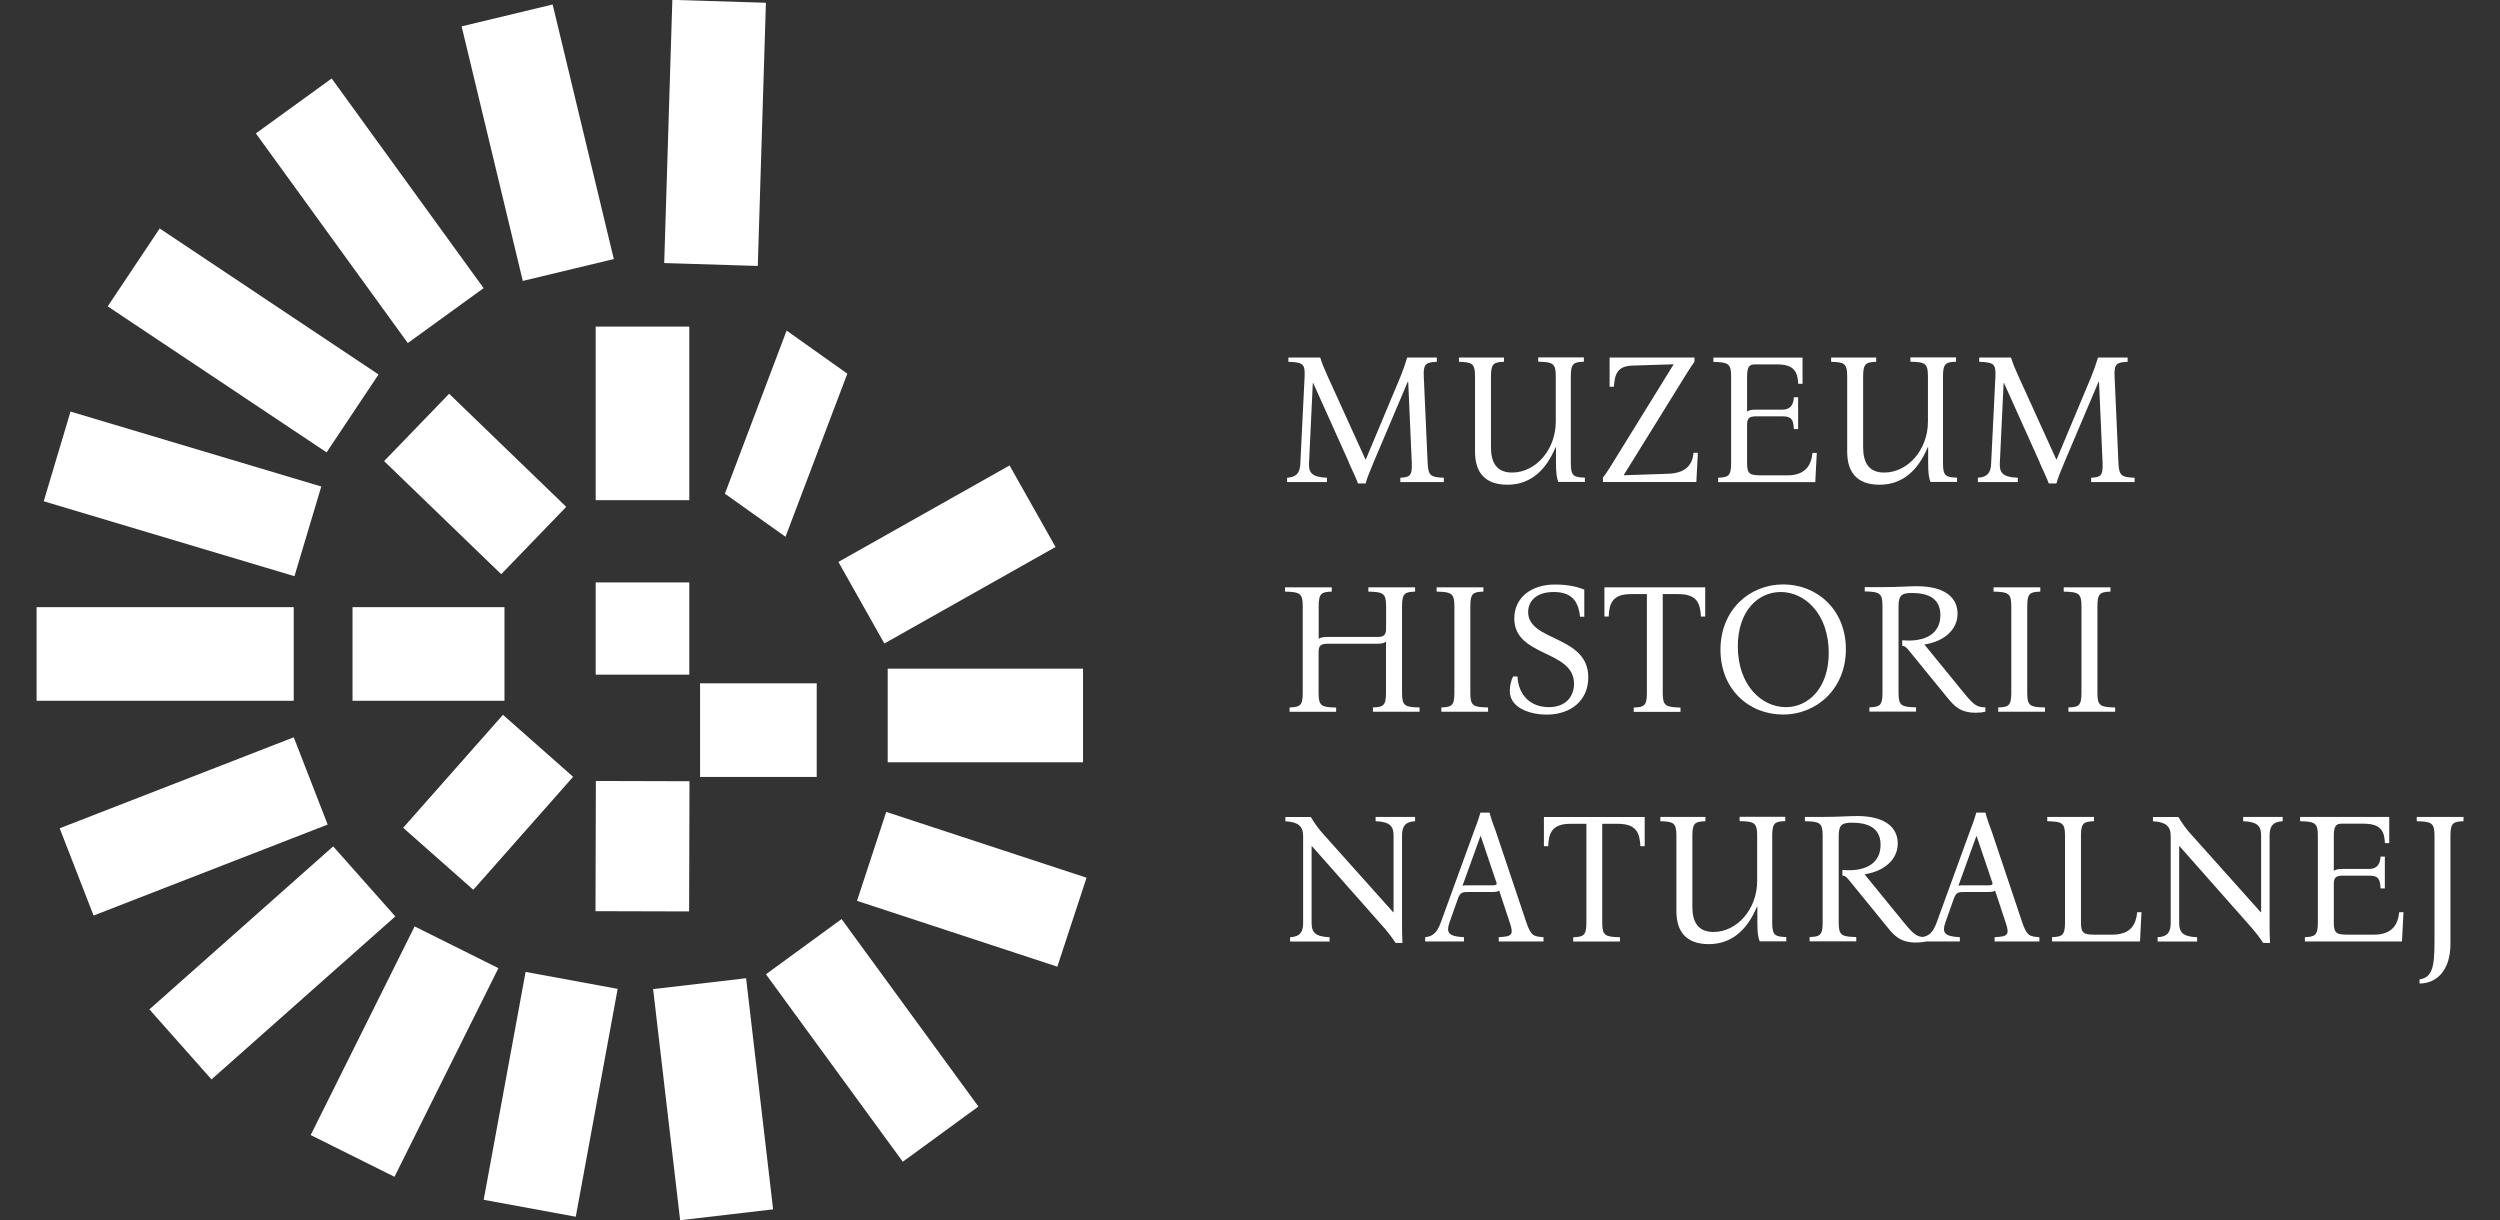 <?xml version="1.0" encoding="UTF-8"?>
<svg id="Layer_1" xmlns="http://www.w3.org/2000/svg" version="1.1" viewBox="0 0 250.76 122.4">
  <rect x="0" y="0" width="250.76" height="122.4" fill="#333333" stroke="none"/>
  <!-- Generator: Adobe Illustrator 29.6.0, SVG Export Plug-In . SVG Version: 2.1.1 Build 207)  -->
  <defs>
    <style>
      .st0 {
        fill: #fff;
      }
    </style>
  </defs>
  <path class="st0" d="M135.31,46.4l-3.59-7.98h-.04l-.38,8.05c-.04.92.26,1.39,1.8,1.45v.43h-4v-.43c.98-.06,1.3-.53,1.33-1.45l.43-8.73c.06-1.29-.22-1.39-1.63-1.45v-.43h3.19c.21.66.43,1.18.75,1.88l3.79,8.34h.04l3.49-8.34c.26-.64.47-1.26.66-1.88h2.97v.43c-1.05.06-1.37.15-1.31,1.45l.39,8.73c.06,1.3.36,1.39,1.62,1.45v.43h-4.36v-.43c.9-.06,1.2-.15,1.15-1.45l-.36-8.19h-.04l-3.44,8.11c-.43,1.05-.64,1.52-.79,2.1h-.77c-.21-.58-.45-1.05-.92-2.1"/>
  <path class="st0" d="M147.95,45.31v-7.57c0-1.3-.3-1.41-1.61-1.45v-.43h4.52v.43c-1.01.04-1.31.15-1.31,1.45v7.13c0,1.45.51,2.53,2.12,2.53,2.35,0,4.38-2.27,4.38-5.11v-4.56c0-1.3-.3-1.41-1.76-1.45v-.43h4.58v.43c-1.01.04-1.31.15-1.31,1.45v8.75c0,1.28.3,1.39,1.41,1.43v.43h-2.67c-.15-.39-.23-.9-.23-1.88v-1.6h-.04c-.98,2.35-2.55,3.76-4.83,3.76s-3.25-1.26-3.25-3.32"/>
  <path class="st0" d="M160.77,47.92c.24-.3.47-.66.68-.98l6.4-10.36v-.04l-4.13.13c-1.52.06-1.75.88-1.84,2.12h-.43v-2.93h8.51v.43c-.24.32-.45.66-.66.98l-6.42,10.36v.04l4.45-.15c1.86-.06,2.44-1.01,2.54-2.1h.43l-.15,2.93h-9.37v-.43Z"/>
  <path class="st0" d="M172.33,47.92c.99-.04,1.31-.15,1.31-1.44v-8.73c0-1.29-.3-1.41-1.78-1.45v-.43h8.94v2.63h-.43c-.06-1.2-.4-1.95-2.14-1.95h-2.16c-.52,0-.83.11-.83,1.2v3.53c.21-.15.49-.19.88-.19h2.65c.75,0,1.13-.43,1.16-1.24h.43v3.19h-.43c-.04-1.01-.28-1.28-1.16-1.28h-2.61c-.68,0-.92.17-.92.83v3.89c0,1.09.3,1.2,1.43,1.2h2.61c1.82,0,2.4-1.03,2.52-2.25h.43l-.15,2.93h-9.74v-.43Z"/>
  <path class="st0" d="M185.28,45.31v-7.57c0-1.3-.3-1.41-1.61-1.45v-.43h4.52v.43c-1.01.04-1.31.15-1.31,1.45v7.13c0,1.45.51,2.53,2.12,2.53,2.35,0,4.38-2.27,4.38-5.11v-4.56c0-1.3-.3-1.41-1.76-1.45v-.43h4.58v.43c-1.01.04-1.31.15-1.31,1.45v8.75c0,1.28.3,1.39,1.41,1.43v.43h-2.67c-.15-.39-.23-.9-.23-1.88v-1.6h-.04c-.98,2.35-2.55,3.76-4.83,3.76s-3.25-1.26-3.25-3.32"/>
  <path class="st0" d="M204.6,46.4l-3.59-7.98h-.04l-.38,8.05c-.04.92.26,1.39,1.8,1.45v.43h-4v-.43c.98-.06,1.3-.53,1.33-1.45l.43-8.73c.06-1.29-.22-1.39-1.63-1.45v-.43h3.19c.21.66.43,1.18.75,1.88l3.79,8.34h.04l3.49-8.34c.26-.64.47-1.26.66-1.88h2.97v.43c-1.05.06-1.37.15-1.31,1.45l.39,8.73c.06,1.3.36,1.39,1.62,1.45v.43h-4.36v-.43c.9-.06,1.2-.15,1.15-1.45l-.36-8.19h-.04l-3.44,8.11c-.43,1.05-.64,1.52-.79,2.1h-.77c-.21-.58-.45-1.05-.92-2.1"/>
  <path class="st0" d="M129.36,70.96c1.01-.04,1.31-.15,1.31-1.44v-8.73c0-1.29-.3-1.41-1.78-1.45v-.43h4.69v.43c-1.01.04-1.31.15-1.31,1.45v3.29c.21-.15.49-.19.88-.19h4.96c.68,0,.92-.17.92-.85v-2.25c0-1.29-.3-1.41-1.78-1.45v-.43h4.69v.43c-1.01.04-1.31.15-1.31,1.45v8.73c0,1.29.3,1.41,1.76,1.44v.43h-4.68v-.43c1.01-.04,1.31-.15,1.31-1.44v-5.16c-.21.17-.51.21-.88.21h-4.96c-.68,0-.92.17-.92.83v4.13c0,1.29.3,1.41,1.76,1.44v.43h-4.67v-.43Z"/>
  <path class="st0" d="M144.57,70.96c1.01-.04,1.31-.15,1.31-1.44v-8.73c0-1.29-.3-1.41-1.78-1.45v-.43h4.69v.43c-1.01.04-1.31.15-1.31,1.45v8.73c0,1.29.3,1.41,1.78,1.44v.43h-4.69v-.43Z"/>
  <path class="st0" d="M151.44,69.31c0-.51.13-1.11.34-1.46h.43c.09,1.92,1.35,3.08,3.14,3.08s2.53-1.15,2.53-2.35c0-3.42-5.99-2.65-5.99-6.55,0-2.01,1.6-3.4,4.09-3.4,1.45,0,2.35.28,2.93.51v2.72h-.43c-.15-1.6-.88-2.48-2.63-2.48-1.86,0-2.57,1.01-2.57,2.01,0,2.98,6.03,2.31,6.03,6.55,0,2.33-1.75,3.74-4.19,3.74-1.43,0-3.68-.56-3.68-2.37"/>
  <path class="st0" d="M171.04,58.91v2.93h-.43c-.07-1.31-.38-2.25-2.27-2.25h-1.56v9.93c0,1.29.3,1.41,1.78,1.45v.43h-4.69v-.43c1.01-.04,1.32-.15,1.32-1.45v-9.93h-1.58c-1.88,0-2.2.94-2.25,2.25h-.43v-2.93h10.12Z"/>
  <path class="st0" d="M183.43,65.48c0-3.91-2.4-6.1-4.82-6.1-2.25,0-4.3,1.88-4.3,5.45,0,3.91,2.4,6.1,4.82,6.1,2.23,0,4.3-1.88,4.3-5.44M185.15,65.12c0,3.94-2.89,6.55-6.31,6.55s-6.27-2.53-6.27-6.5,2.89-6.55,6.29-6.55,6.29,2.53,6.29,6.5"/>
  <path class="st0" d="M195.36,70.02l-3.87-4.75c-.32-.39-.43-.47-.69-.49v-.56c2.4.21,3.83-.71,3.83-2.52s-1.43-2.22-2.87-2.22c-.9,0-1.33.15-1.33,1.29v8.73c0,1.3.3,1.41,1.76,1.45v.43h-4.68v-.43c1.01-.04,1.31-.15,1.31-1.45v-8.73c0-1.29-.3-1.41-1.78-1.45v-.43h1.78c1.73,0,2.59-.09,3.44-.09,2.85,0,4.09,1.16,4.09,2.76s-1.35,2.78-3.3,3.08v.04l3.89,4.77c1.03,1.26,1.35,1.5,2.2,1.5v.43c-.34.09-.66.11-.96.11-1.56,0-2.18-.69-2.82-1.48"/>
  <path class="st0" d="M200.43,70.96c1.01-.04,1.31-.15,1.31-1.44v-8.73c0-1.29-.3-1.41-1.78-1.45v-.43h4.69v.43c-1.01.04-1.31.15-1.31,1.45v8.73c0,1.29.3,1.41,1.78,1.44v.43h-4.69v-.43Z"/>
  <path class="st0" d="M207.47,70.96c1.01-.04,1.31-.15,1.31-1.44v-8.73c0-1.29-.3-1.41-1.78-1.45v-.43h4.69v.43c-1.01.04-1.31.15-1.31,1.45v8.73c0,1.29.3,1.41,1.78,1.44v.43h-4.69v-.43Z"/>
  <path class="st0" d="M138.45,92.63l-6.85-7.75h-.04v7.68c0,.92.32,1.39,1.8,1.45v.43h-3.96v-.43c1.01-.06,1.31-.53,1.31-1.45v-8.73c0-.98-.54-1.39-1.78-1.45v-.43h2.55c.38.64.81,1.24,1.33,1.8l6.93,7.75h.04v-7.68c0-.92-.32-1.39-1.8-1.45v-.43h3.96v.43c-1.01.06-1.31.53-1.31,1.45v8.73c0,.7,0,1.31.04,2.03h-.68c-.38-.56-.77-1.11-1.54-1.95"/>
  <path class="st0" d="M150.07,88.44l-1.54-4.56h-.04l-1.8,4.98c.11-.06.3-.06.53-.06h2.52c.32,0,.45-.06.34-.36M154.82,94v.43h-4.49v-.43c1.28-.06,1.54-.19,1.11-1.45l-1.07-3.23c-.13.13-.41.15-.67.15h-2.46c-.54,0-.77.06-.98.6l-.88,2.48c-.32.96-.13,1.39,1.46,1.45v.43h-3.89v-.43c.79-.06,1.2-.49,1.56-1.45l3.32-9.12c.24-.66.49-1.26.66-1.92h.92c.17.66.39,1.26.64,1.92l3.06,9.12c.45,1.31.73,1.39,1.71,1.45"/>
  <path class="st0" d="M164.97,81.95v2.93h-.43c-.07-1.31-.38-2.25-2.27-2.25h-1.56v9.93c0,1.29.3,1.41,1.78,1.45v.43h-4.69v-.43c1.01-.04,1.32-.15,1.32-1.45v-9.93h-1.58c-1.88,0-2.2.94-2.25,2.25h-.43v-2.93h10.12Z"/>
  <path class="st0" d="M168.15,91.39v-7.57c0-1.3-.3-1.41-1.61-1.45v-.43h4.52v.43c-1.01.04-1.31.15-1.31,1.45v7.13c0,1.45.51,2.53,2.12,2.53,2.35,0,4.38-2.27,4.38-5.11v-4.56c0-1.3-.3-1.41-1.76-1.45v-.43h4.58v.43c-1.01.04-1.31.15-1.31,1.45v8.75c0,1.28.3,1.39,1.41,1.43v.43h-2.67c-.15-.39-.23-.9-.23-1.88v-1.6h-.04c-.98,2.35-2.55,3.76-4.83,3.76s-3.25-1.26-3.25-3.32"/>
  <path class="st0" d="M189.36,93.06l-3.87-4.75c-.32-.39-.43-.47-.69-.49v-.56c2.4.21,3.83-.71,3.83-2.52s-1.43-2.22-2.87-2.22c-.9,0-1.33.15-1.33,1.29v8.73c0,1.3.3,1.41,1.76,1.45v.43h-4.68v-.43c1.01-.04,1.31-.15,1.31-1.45v-8.73c0-1.29-.3-1.41-1.78-1.44v-.43h1.78c1.73,0,2.59-.09,3.44-.09,2.85,0,4.09,1.16,4.09,2.76s-1.35,2.78-3.3,3.08v.04l3.89,4.77c1.03,1.26,1.35,1.5,2.2,1.5v.43c-.34.09-.66.11-.96.11-1.56,0-2.18-.69-2.82-1.48"/>
  <path class="st0" d="M199.81,88.44l-1.54-4.56h-.04l-1.8,4.98c.11-.06.3-.06.53-.06h2.52c.32,0,.45-.06.34-.36M204.56,94v.43h-4.49v-.43c1.28-.06,1.54-.19,1.11-1.45l-1.07-3.23c-.13.13-.41.15-.67.15h-2.46c-.54,0-.77.06-.98.6l-.88,2.48c-.32.96-.13,1.39,1.46,1.45v.43h-3.89v-.43c.79-.06,1.2-.49,1.56-1.45l3.32-9.12c.24-.66.49-1.26.66-1.92h.92c.17.66.39,1.26.64,1.92l3.06,9.12c.45,1.31.73,1.39,1.71,1.45"/>
  <path class="st0" d="M205.82,94c.99-.04,1.31-.15,1.31-1.45v-8.73c0-1.29-.3-1.41-1.78-1.45v-.43h4.69v.43c-1.01.04-1.31.15-1.31,1.45v8.73c0,1.09.3,1.2,1.43,1.2h1.71c1.86,0,2.38-1.03,2.5-2.25h.43l-.15,2.93h-8.82v-.43Z"/>
  <path class="st0" d="M225.47,92.63l-6.85-7.75h-.04v7.68c0,.92.32,1.39,1.8,1.45v.43h-3.96v-.43c1.01-.06,1.31-.53,1.31-1.45v-8.73c0-.98-.54-1.39-1.78-1.45v-.43h2.55c.38.64.81,1.24,1.33,1.8l6.93,7.75h.04v-7.68c0-.92-.32-1.39-1.8-1.45v-.43h3.96v.43c-1.01.06-1.31.53-1.31,1.45v8.73c0,.7,0,1.31.04,2.03h-.68c-.38-.56-.77-1.11-1.54-1.95"/>
  <path class="st0" d="M231.18,94c.99-.04,1.31-.15,1.31-1.45v-8.73c0-1.29-.3-1.41-1.78-1.45v-.43h8.94v2.63h-.43c-.06-1.2-.4-1.95-2.14-1.95h-2.16c-.52,0-.83.11-.83,1.2v3.53c.21-.15.49-.19.88-.19h2.65c.75,0,1.13-.43,1.16-1.24h.43v3.19h-.43c-.04-1.01-.28-1.28-1.16-1.28h-2.61c-.68,0-.92.17-.92.83v3.89c0,1.09.3,1.2,1.43,1.2h2.61c1.82,0,2.4-1.03,2.52-2.25h.43l-.15,2.93h-9.74v-.43Z"/>
  <path class="st0" d="M242.69,98.24c1.28-.21,1.5-1.22,1.5-3.81v-10.61c0-1.3-.3-1.41-1.78-1.45v-.43h4.69v.43c-1.01.04-1.31.15-1.31,1.45v10.85c0,2.72-1.43,3.98-3.1,3.98v-.41Z"/>
  <rect class="st0" x="59.75" y="58.42" width="9.39" height="9.25"/>
  <rect class="st0" x="70.22" y="68.54" width="11.7" height="9.39"/>
  <rect class="st0" x="57.92" y="80.18" width="13.06" height="9.39" transform="translate(-20.61 149.09) rotate(-89.84)"/>
  <rect class="st0" x="59.75" y="32.76" width="9.39" height="17.41"/>
  <rect class="st0" x="89.04" y="67.07" width="19.59" height="9.39"/>
  <rect class="st0" x="3.67" y="60.9" width="25.79" height="9.39"/>
  <rect class="st0" x="41.41" y="75.78" width="15.12" height="9.39" transform="translate(-43.77 63.89) rotate(-48.54)"/>
  <rect class="st0" x="35.36" y="60.9" width="15.24" height="9.39"/>
  <rect class="st0" x="42.97" y="40.38" width="9.39" height="16.33" transform="translate(-20.37 49.11) rotate(-46)"/>
  <rect class="st0" x="92.77" y="78.62" width="9.39" height="21.15" transform="translate(-17.69 153.95) rotate(-71.81)"/>
  <polygon class="st0" points="78.79 53.84 72.71 49.52 78.9 33.16 84.99 37.48 78.79 53.84"/>
  <rect class="st0" x="85.13" y="50.92" width="19.71" height="9.39" transform="translate(-15.07 53.81) rotate(-29.41)"/>
  <rect class="st0" x="82.79" y="92.72" width="9.39" height="23.28" transform="translate(-44.71 71.65) rotate(-36.13)"/>
  <rect class="st0" x="66.83" y="98.59" width="9.39" height="23.34" transform="translate(-12.32 9.05) rotate(-6.67)"/>
  <rect class="st0" x="6.84" y="78.2" width="25.19" height="9.39" transform="translate(-28.72 12.67) rotate(-21.24)"/>
  <rect class="st0" x="15" y="91.89" width="24.64" height="9.39" transform="translate(-57.21 42.45) rotate(-41.57)"/>
  <rect class="st0" x="28.88" y="100.79" width="23.38" height="9.39" transform="translate(-71.93 94.76) rotate(-63.52)"/>
  <rect class="st0" x="13.62" y="36.42" width="9.39" height="26.25" transform="translate(-34.41 52.9) rotate(-73.36)"/>
  <rect class="st0" x="19.69" y="20.95" width="9.39" height="26.39" transform="translate(-17.55 35.48) rotate(-56.29)"/>
  <rect class="st0" x="32.39" y="8.16" width="9.39" height="25.97" transform="translate(-5.35 25.78) rotate(-35.93)"/>
  <rect class="st0" x="58.52" y="8.65" width="26.41" height="9.39" transform="translate(56.17 84.61) rotate(-88.23)"/>
  <rect class="st0" x="43.62" y="105.08" width="23.24" height="9.39" transform="translate(-62.72 144.24) rotate(-79.58)"/>
  <rect class="st0" x="49.24" y="1.18" width="9.39" height="26.26" transform="translate(-1.85 13) rotate(-13.51)"/>
</svg>